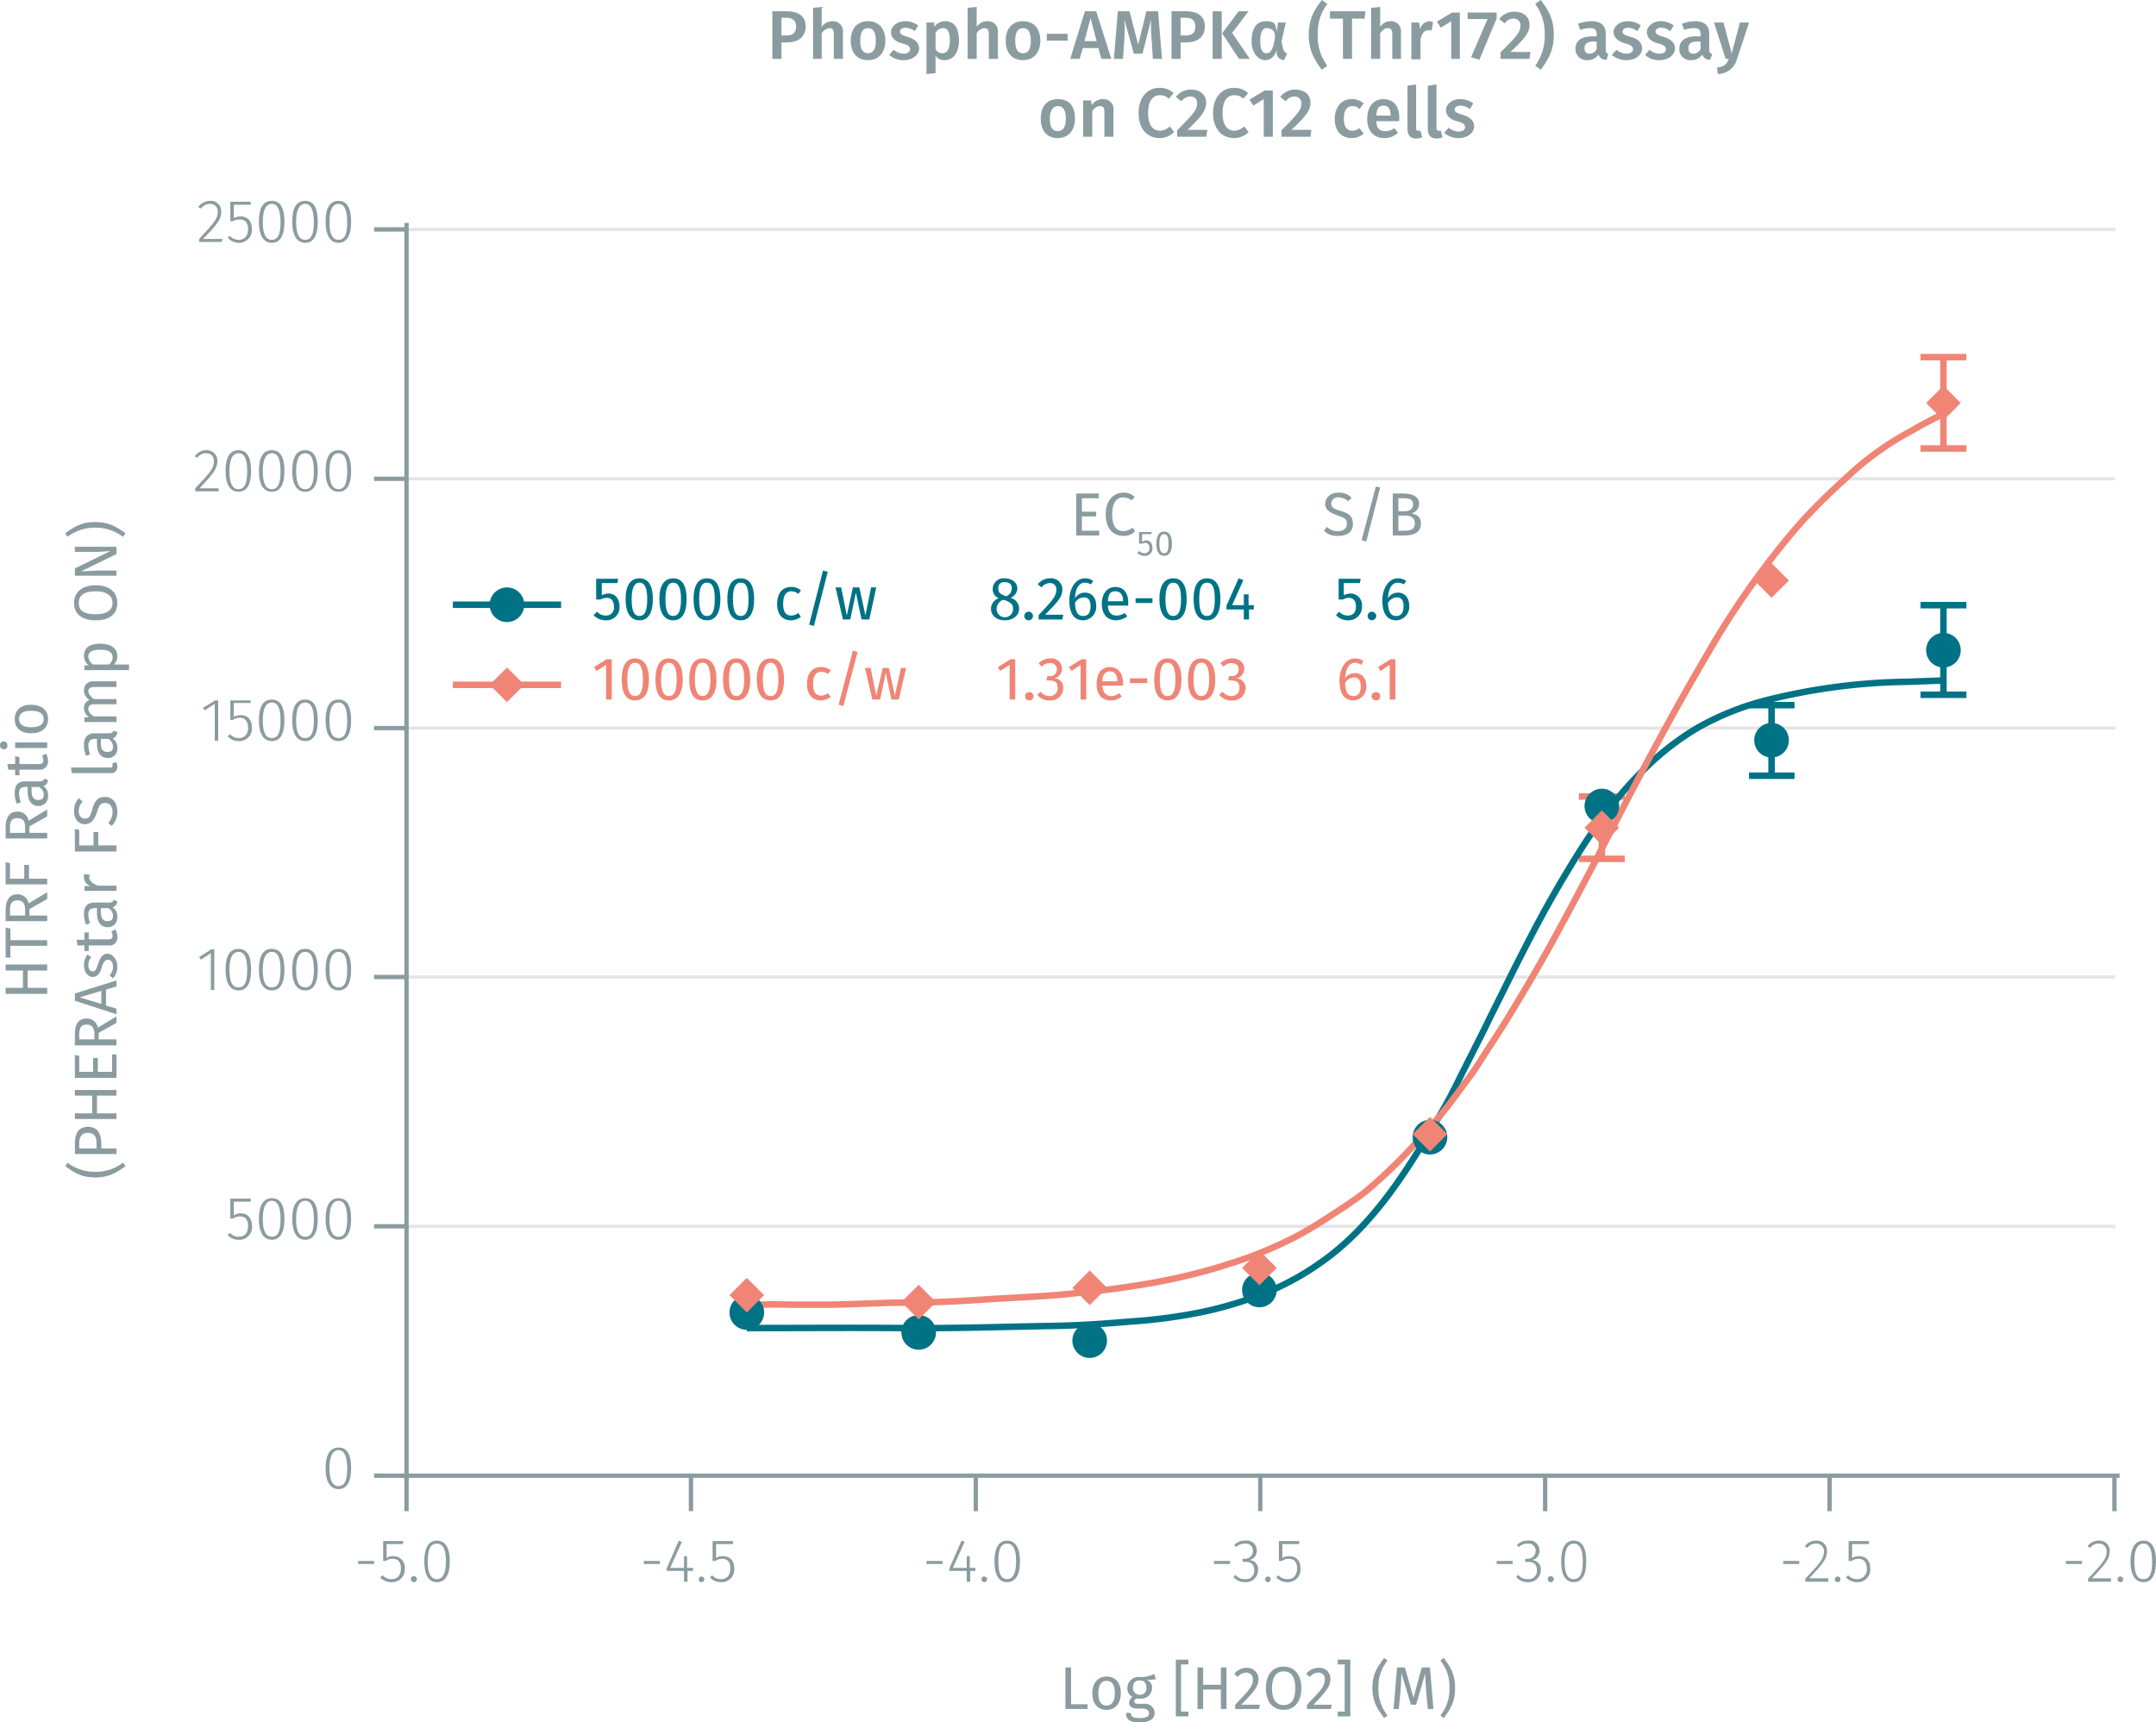 <svg xmlns="http://www.w3.org/2000/svg" xmlns:xlink="http://www.w3.org/1999/xlink" viewBox="0 0 498 397.8"><defs><symbol id="_1-deep-blue-circle" data-name="1-deep-blue-circle" viewBox="0 0 8 8"><path d="M8,4A4,4,0,1,1,4,0,4,4,0,0,1,8,4" fill="#007286"/></symbol><symbol id="_5-red-diamond" data-name="5-red-diamond" viewBox="0 0 8 8"><polyline points="4 0 8 4 4 8 0 4" fill="#f08576"/></symbol></defs><title>assay-validation_ampk-phospho-t172-2</title><line x1="93.9" y1="283.3" x2="488.6" y2="283.3" fill="none" stroke="#e5e5e5" stroke-miterlimit="10" stroke-width="0.75"/><line x1="93.9" y1="225.7" x2="488.6" y2="225.7" fill="none" stroke="#e5e5e5" stroke-miterlimit="10" stroke-width="0.75"/><line x1="93.9" y1="168.2" x2="488.6" y2="168.2" fill="none" stroke="#e5e5e5" stroke-miterlimit="10" stroke-width="0.75"/><line x1="93.9" y1="110.6" x2="488.6" y2="110.6" fill="none" stroke="#e5e5e5" stroke-miterlimit="10" stroke-width="0.75"/><line x1="93.9" y1="53" x2="488.6" y2="53" fill="none" stroke="#e5e5e5" stroke-miterlimit="10" stroke-width="0.75"/><g style="isolation:isolate"><path d="M87.3,360.6v.7H83.6v-.7Z" transform="translate(-0.9 0)" fill="#8b9ca0"/><path d="M90.2,356.7v3.2a2.4,2.4,0,0,1,1.5-.4,2.6,2.6,0,0,1,2.7,2.9,2.9,2.9,0,0,1-3,3.1,3.5,3.5,0,0,1-2.7-1.1l.6-.5a2.6,2.6,0,0,0,2.1.9c1.3,0,2.1-.9,2.1-2.5s-.8-2.2-1.9-2.2a2.8,2.8,0,0,0-1.6.5h-.6V356h4.7l-.2.7Z" transform="translate(-0.9 0)" fill="#8b9ca0"/><path d="M97.2,364.8a.7.7,0,0,1-1.4,0,.7.7,0,0,1,1.4,0Z" transform="translate(-0.9 0)" fill="#8b9ca0"/><path d="M104.8,360.7c0,3.2-1.1,4.8-3,4.8s-2.9-1.7-2.9-4.8,1-4.8,2.9-4.8S104.8,357.5,104.8,360.7Zm-5.1,0c0,2.9.8,4.1,2.1,4.1s2.1-1.2,2.1-4.1-.7-4.1-2.1-4.1S99.7,357.8,99.7,360.7Z" transform="translate(-0.9 0)" fill="#8b9ca0"/></g><g style="isolation:isolate"><path d="M153.3,360.6v.7h-3.7v-.7Z" transform="translate(-0.9 0)" fill="#8b9ca0"/><path d="M159.7,362.9v2.5h-.8v-2.5h-4v-.6l2.8-6.4.7.3-2.7,6h3.2v-2.7h.7v2.7H161v.7Z" transform="translate(-0.9 0)" fill="#8b9ca0"/><path d="M163.6,364.8a.7.7,0,0,1-.7.7c-.4,0-.6-.3-.6-.7a.6.6,0,0,1,.6-.6A.7.7,0,0,1,163.6,364.8Z" transform="translate(-0.9 0)" fill="#8b9ca0"/><path d="M166.3,356.7v3.2a2.5,2.5,0,0,1,1.6-.4c1.6,0,2.6,1,2.6,2.9a2.9,2.9,0,0,1-3,3.1,3.3,3.3,0,0,1-2.6-1.1l.5-.5a2.6,2.6,0,0,0,2.1.9c1.3,0,2.1-.9,2.1-2.5s-.8-2.2-1.9-2.2a3,3,0,0,0-1.6.5h-.6V356h4.7v.7Z" transform="translate(-0.9 0)" fill="#8b9ca0"/></g><g style="isolation:isolate"><path d="M218.6,360.6v.7h-3.7v-.7Z" transform="translate(-0.9 0)" fill="#8b9ca0"/><path d="M225,362.9v2.5h-.8v-2.5h-4v-.6l2.8-6.4.7.3-2.7,6h3.2v-2.7h.7v2.7h1.3v.7Z" transform="translate(-0.9 0)" fill="#8b9ca0"/><path d="M228.9,364.8a.7.7,0,0,1-.7.7.7.7,0,0,1-.6-.7.6.6,0,0,1,.6-.6A.7.7,0,0,1,228.9,364.8Z" transform="translate(-0.9 0)" fill="#8b9ca0"/><path d="M236.5,360.7c0,3.2-1.1,4.8-3,4.8s-2.9-1.7-2.9-4.8,1-4.8,2.9-4.8S236.5,357.5,236.5,360.7Zm-5,0c0,2.9.7,4.1,2,4.1s2.1-1.2,2.1-4.1-.7-4.1-2.1-4.1S231.5,357.8,231.5,360.7Z" transform="translate(-0.9 0)" fill="#8b9ca0"/></g><g style="isolation:isolate"><path d="M285,360.6v.7h-3.7v-.7Z" transform="translate(-0.9 0)" fill="#8b9ca0"/><path d="M291.2,358.2a2.1,2.1,0,0,1-1.9,2.2,2.1,2.1,0,0,1,2.2,2.3,2.8,2.8,0,0,1-3,2.8,3.4,3.4,0,0,1-2.7-1.2l.5-.5a2.5,2.5,0,0,0,2.2,1,1.9,1.9,0,0,0,2.1-2.1c0-1.4-.8-1.9-2.1-1.9h-.6v-.7h.5a1.8,1.8,0,0,0,1.9-1.9,1.6,1.6,0,0,0-1.8-1.6,2.9,2.9,0,0,0-2.1.8l-.4-.5a3.3,3.3,0,0,1,2.5-1A2.3,2.3,0,0,1,291.2,358.2Z" transform="translate(-0.9 0)" fill="#8b9ca0"/><path d="M294.4,364.8c0,.4-.2.7-.6.7a.7.7,0,0,1-.7-.7.7.7,0,0,1,.7-.6A.6.6,0,0,1,294.4,364.8Z" transform="translate(-0.9 0)" fill="#8b9ca0"/><path d="M297.1,356.7v3.2a2.9,2.9,0,0,1,1.6-.4c1.6,0,2.6,1,2.6,2.9a2.9,2.9,0,0,1-3,3.1,3.5,3.5,0,0,1-2.6-1.1l.5-.5a2.7,2.7,0,0,0,2.1.9c1.4,0,2.2-.9,2.2-2.5s-.8-2.2-2-2.2a2.7,2.7,0,0,0-1.5.5h-.7V356H301v.7Z" transform="translate(-0.9 0)" fill="#8b9ca0"/></g><g style="isolation:isolate"><path d="M350.3,360.6v.7h-3.7v-.7Z" transform="translate(-0.9 0)" fill="#8b9ca0"/><path d="M356.5,358.2a2.1,2.1,0,0,1-1.9,2.2,2.1,2.1,0,0,1,2.2,2.3,2.8,2.8,0,0,1-3,2.8,3.4,3.4,0,0,1-2.7-1.2l.5-.5a2.5,2.5,0,0,0,2.2,1,1.9,1.9,0,0,0,2.1-2.1c0-1.4-.8-1.9-2.1-1.9h-.6v-.7h.5a1.8,1.8,0,0,0,1.9-1.9,1.6,1.6,0,0,0-1.8-1.6,2.9,2.9,0,0,0-2.1.8l-.4-.5a3.3,3.3,0,0,1,2.5-1A2.3,2.3,0,0,1,356.5,358.2Z" transform="translate(-0.9 0)" fill="#8b9ca0"/><path d="M359.8,364.8a.7.7,0,0,1-1.4,0,.7.7,0,0,1,1.4,0Z" transform="translate(-0.9 0)" fill="#8b9ca0"/><path d="M367.3,360.7c0,3.2-1,4.8-2.9,4.8s-2.9-1.7-2.9-4.8,1-4.8,2.9-4.8S367.3,357.5,367.3,360.7Zm-5,0c0,2.9.7,4.1,2.1,4.1s2.1-1.2,2.1-4.1-.8-4.1-2.1-4.1S362.3,357.8,362.3,360.7Z" transform="translate(-0.9 0)" fill="#8b9ca0"/></g><g style="isolation:isolate"><path d="M416.5,360.6v.7h-3.7v-.7Z" transform="translate(-0.9 0)" fill="#8b9ca0"/><path d="M422.9,358.3c0,1.9-1,3-4.1,6.3h4.4v.8h-5.3v-.7c3.5-3.7,4.3-4.7,4.3-6.3a1.7,1.7,0,0,0-1.8-1.8,2.5,2.5,0,0,0-2.1,1l-.5-.4a3.1,3.1,0,0,1,2.7-1.3A2.3,2.3,0,0,1,422.9,358.3Z" transform="translate(-0.9 0)" fill="#8b9ca0"/><path d="M426,364.8c0,.4-.2.7-.6.7a.7.7,0,0,1-.7-.7.7.7,0,0,1,.7-.6A.6.6,0,0,1,426,364.8Z" transform="translate(-0.9 0)" fill="#8b9ca0"/><path d="M428.7,356.7v3.2a2.9,2.9,0,0,1,1.6-.4c1.6,0,2.6,1,2.6,2.9a2.9,2.9,0,0,1-3,3.1,3.5,3.5,0,0,1-2.6-1.1l.5-.5a2.7,2.7,0,0,0,2.1.9,2.2,2.2,0,0,0,2.2-2.5c0-1.5-.8-2.2-2-2.2a2.7,2.7,0,0,0-1.5.5h-.7V356h4.7v.7Z" transform="translate(-0.9 0)" fill="#8b9ca0"/></g><g style="isolation:isolate"><path d="M481.8,360.6v.7h-3.7v-.7Z" transform="translate(-0.9 0)" fill="#8b9ca0"/><path d="M488.2,358.3c0,1.9-1,3-4.1,6.3h4.4v.8h-5.3v-.7c3.5-3.7,4.3-4.7,4.3-6.3a1.7,1.7,0,0,0-1.8-1.8,2.2,2.2,0,0,0-2,1l-.6-.4a3.1,3.1,0,0,1,2.7-1.3A2.3,2.3,0,0,1,488.2,358.3Z" transform="translate(-0.9 0)" fill="#8b9ca0"/><path d="M491.3,364.8c0,.4-.2.7-.6.7a.7.7,0,0,1-.7-.7.7.7,0,0,1,.7-.6A.6.6,0,0,1,491.3,364.8Z" transform="translate(-0.9 0)" fill="#8b9ca0"/><path d="M498.9,360.7c0,3.2-1,4.8-2.9,4.8s-3-1.7-3-4.8,1.1-4.8,3-4.8S498.9,357.5,498.9,360.7Zm-5,0c0,2.9.7,4.1,2.1,4.1s2-1.2,2-4.1-.7-4.1-2-4.1S493.9,357.8,493.9,360.7Z" transform="translate(-0.9 0)" fill="#8b9ca0"/></g><path d="M93.4,340.9H490.5m-395.7,0v8.2m65.7-8.2v8.2m65.8-8.2v8.2m65.7-8.2v8.2m65.8-8.2v8.2m65.7-8.2v8.2m65.8-8.2v8.2" transform="translate(-0.9 0)" fill="none" stroke="#8b9ca0" stroke-miterlimit="10"/><g style="isolation:isolate"><path d="M82,339.2c0,3.1-1,4.8-2.9,4.8s-3-1.7-3-4.8,1-4.8,3-4.8S82,336,82,339.2Zm-5,0c0,2.8.7,4.1,2.1,4.1s2-1.3,2-4.1-.7-4.2-2-4.2S77,336.3,77,339.2Z" transform="translate(-0.9 0)" fill="#8b9ca0"/></g><g style="isolation:isolate"><path d="M54.9,277.6v3.2a2.5,2.5,0,0,1,1.6-.5c1.6,0,2.6,1.1,2.6,2.9a2.9,2.9,0,0,1-3,3.2,3.3,3.3,0,0,1-2.6-1.1l.5-.5a2.7,2.7,0,0,0,2.1.9c1.3,0,2.1-.9,2.1-2.5s-.8-2.2-1.9-2.2a3.3,3.3,0,0,0-1.6.5h-.6v-4.6h4.7v.7Z" transform="translate(-0.9 0)" fill="#8b9ca0"/><path d="M66.6,281.6c0,3.1-1,4.8-2.9,4.8s-3-1.7-3-4.8,1-4.8,3-4.8S66.6,278.4,66.6,281.6Zm-5,0c0,2.8.7,4.1,2.1,4.1s2-1.2,2-4.1-.7-4.2-2-4.2S61.6,278.7,61.6,281.6Z" transform="translate(-0.9 0)" fill="#8b9ca0"/><path d="M74.3,281.6c0,3.1-1,4.8-2.9,4.8s-3-1.7-3-4.8,1-4.8,3-4.8S74.3,278.4,74.3,281.6Zm-5,0c0,2.8.7,4.1,2.1,4.1s2-1.2,2-4.1-.7-4.2-2-4.2S69.3,278.7,69.3,281.6Z" transform="translate(-0.9 0)" fill="#8b9ca0"/><path d="M82,281.6c0,3.1-1,4.8-2.9,4.8s-3-1.7-3-4.8,1-4.8,3-4.8S82,278.4,82,281.6Zm-5,0c0,2.8.7,4.1,2.1,4.1s2-1.2,2-4.1-.7-4.2-2-4.2S77,278.7,77,281.6Z" transform="translate(-0.9 0)" fill="#8b9ca0"/></g><g style="isolation:isolate"><path d="M49.6,228.7v-8.5l-2.3,1.5-.4-.6,2.8-1.8h.7v9.4Z" transform="translate(-0.9 0)" fill="#8b9ca0"/><path d="M58.9,224c0,3.2-1,4.8-2.9,4.8s-3-1.6-3-4.8,1-4.8,3-4.8S58.9,220.8,58.9,224Zm-5,0c0,2.9.7,4.1,2.1,4.1s2-1.2,2-4.1-.7-4.1-2-4.1S53.9,221.1,53.9,224Z" transform="translate(-0.9 0)" fill="#8b9ca0"/><path d="M66.6,224c0,3.2-1,4.8-2.9,4.8s-3-1.6-3-4.8,1-4.8,3-4.8S66.6,220.8,66.6,224Zm-5,0c0,2.9.7,4.1,2.1,4.1s2-1.2,2-4.1-.7-4.1-2-4.1S61.6,221.1,61.6,224Z" transform="translate(-0.9 0)" fill="#8b9ca0"/><path d="M74.3,224c0,3.2-1,4.8-2.9,4.8s-3-1.6-3-4.8,1-4.8,3-4.8S74.3,220.8,74.3,224Zm-5,0c0,2.9.7,4.1,2.1,4.1s2-1.2,2-4.1-.7-4.1-2-4.1S69.3,221.1,69.3,224Z" transform="translate(-0.9 0)" fill="#8b9ca0"/><path d="M82,224c0,3.2-1,4.8-2.9,4.8s-3-1.6-3-4.8,1-4.8,3-4.8S82,220.8,82,224Zm-5,0c0,2.9.7,4.1,2.1,4.1s2-1.2,2-4.1-.7-4.1-2-4.1S77,221.1,77,224Z" transform="translate(-0.9 0)" fill="#8b9ca0"/></g><g style="isolation:isolate"><path d="M50.5,171.1v-8.5l-2.3,1.5-.4-.6,2.8-1.7h.7v9.3Z" transform="translate(-0.9 0)" fill="#8b9ca0"/><path d="M54.9,162.4v3.2a3.4,3.4,0,0,1,1.6-.4c1.6,0,2.6,1.1,2.6,2.9a2.9,2.9,0,0,1-3,3.1,3.3,3.3,0,0,1-2.6-1.1l.5-.5a2.7,2.7,0,0,0,2.1.9c1.3,0,2.1-.9,2.1-2.4s-.8-2.3-1.9-2.3a3.3,3.3,0,0,0-1.6.5h-.6v-4.5h4.7v.6Z" transform="translate(-0.9 0)" fill="#8b9ca0"/><path d="M66.6,166.4c0,3.2-1,4.8-2.9,4.8s-3-1.6-3-4.8,1-4.8,3-4.8S66.6,163.3,66.6,166.4Zm-5,0c0,2.9.7,4.1,2.1,4.1s2-1.2,2-4.1-.7-4.1-2-4.1S61.6,163.5,61.6,166.4Z" transform="translate(-0.9 0)" fill="#8b9ca0"/><path d="M74.3,166.4c0,3.2-1,4.8-2.9,4.8s-3-1.6-3-4.8,1-4.8,3-4.8S74.3,163.3,74.3,166.4Zm-5,0c0,2.9.7,4.1,2.1,4.1s2-1.2,2-4.1-.7-4.1-2-4.1S69.3,163.5,69.3,166.4Z" transform="translate(-0.9 0)" fill="#8b9ca0"/><path d="M82,166.4c0,3.2-1,4.8-2.9,4.8s-3-1.6-3-4.8,1-4.8,3-4.8S82,163.3,82,166.4Zm-5,0c0,2.9.7,4.1,2.1,4.1s2-1.2,2-4.1-.7-4.1-2-4.1S77,163.5,77,166.4Z" transform="translate(-0.9 0)" fill="#8b9ca0"/></g><g style="isolation:isolate"><path d="M51.1,106.5c0,1.8-1,3-4.1,6.3h4.4v.7H46v-.7c3.5-3.7,4.3-4.6,4.3-6.3a1.7,1.7,0,0,0-1.8-1.8,2.6,2.6,0,0,0-2.1,1.1l-.5-.4a3.2,3.2,0,0,1,2.7-1.4A2.4,2.4,0,0,1,51.1,106.5Z" transform="translate(-0.9 0)" fill="#8b9ca0"/><path d="M58.9,108.8c0,3.2-1,4.8-2.9,4.8s-3-1.6-3-4.8,1-4.8,3-4.8S58.9,105.7,58.9,108.8Zm-5,0c0,2.9.7,4.2,2.1,4.2s2-1.3,2-4.2-.7-4.1-2-4.1S53.9,106,53.9,108.8Z" transform="translate(-0.9 0)" fill="#8b9ca0"/><path d="M66.6,108.8c0,3.2-1,4.8-2.9,4.8s-3-1.6-3-4.8,1-4.8,3-4.8S66.6,105.7,66.6,108.8Zm-5,0c0,2.9.7,4.2,2.1,4.2s2-1.3,2-4.2-.7-4.1-2-4.1S61.6,106,61.6,108.8Z" transform="translate(-0.9 0)" fill="#8b9ca0"/><path d="M74.3,108.8c0,3.2-1,4.8-2.9,4.8s-3-1.6-3-4.8,1-4.8,3-4.8S74.3,105.7,74.3,108.8Zm-5,0c0,2.9.7,4.2,2.1,4.2s2-1.3,2-4.2-.7-4.1-2-4.1S69.3,106,69.3,108.8Z" transform="translate(-0.9 0)" fill="#8b9ca0"/><path d="M82,108.8c0,3.2-1,4.8-2.9,4.8s-3-1.6-3-4.8,1-4.8,3-4.8S82,105.7,82,108.8Zm-5,0c0,2.9.7,4.2,2.1,4.2s2-1.3,2-4.2-.7-4.1-2-4.1S77,106,77,108.8Z" transform="translate(-0.9 0)" fill="#8b9ca0"/></g><g style="isolation:isolate"><path d="M52,48.9c0,1.8-1,3-4.2,6.3h4.5l-.2.7H46.9v-.7c3.4-3.7,4.3-4.6,4.3-6.3a1.7,1.7,0,0,0-1.8-1.8,2.6,2.6,0,0,0-2.1,1.1l-.6-.4a3.5,3.5,0,0,1,2.7-1.4A2.4,2.4,0,0,1,52,48.9Z" transform="translate(-0.9 0)" fill="#8b9ca0"/><path d="M54.9,47.3v3.1a3.4,3.4,0,0,1,1.6-.4c1.6,0,2.6,1.1,2.6,2.9a3,3,0,0,1-3,3.2,3.4,3.4,0,0,1-2.6-1.2l.5-.4a2.7,2.7,0,0,0,2.1.9c1.3,0,2.1-1,2.1-2.5s-.8-2.2-1.9-2.2a3.2,3.2,0,0,0-1.6.4h-.6V46.6h4.7v.7Z" transform="translate(-0.9 0)" fill="#8b9ca0"/><path d="M66.6,51.3c0,3.1-1,4.8-2.9,4.8s-3-1.7-3-4.9,1-4.8,3-4.8S66.6,48.1,66.6,51.3Zm-5-.1c0,2.9.7,4.2,2.1,4.2s2-1.3,2-4.1-.7-4.2-2-4.2S61.6,48.4,61.6,51.2Z" transform="translate(-0.9 0)" fill="#8b9ca0"/><path d="M74.3,51.3c0,3.1-1,4.8-2.9,4.8s-3-1.7-3-4.9,1-4.8,3-4.8S74.3,48.1,74.3,51.3Zm-5-.1c0,2.9.7,4.2,2.1,4.2s2-1.3,2-4.1-.7-4.2-2-4.2S69.3,48.4,69.3,51.2Z" transform="translate(-0.9 0)" fill="#8b9ca0"/><path d="M82,51.3c0,3.1-1,4.8-2.9,4.8s-3-1.7-3-4.9,1-4.8,3-4.8S82,48.1,82,51.3Zm-5-.1c0,2.9.7,4.2,2.1,4.2s2-1.3,2-4.1-.7-4.2-2-4.2S77,48.4,77,51.2Z" transform="translate(-0.9 0)" fill="#8b9ca0"/></g><path d="M94.8,342.3V51.5m0,289.4H87.3m7.5-57.6H87.3m7.5-57.6H87.3m7.5-57.5H87.3m7.5-57.6H87.3M94.8,53H87.3" transform="translate(-0.9 0)" fill="none" stroke="#8b9ca0" stroke-miterlimit="10"/><line x1="409.2" y1="162.9" x2="409.2" y2="171" fill="none" stroke="#007286" stroke-miterlimit="10" stroke-width="1.5"/><line x1="404" y1="162.9" x2="414.5" y2="162.9" fill="none" stroke="#007286" stroke-miterlimit="10" stroke-width="1.5"/><line x1="409.2" y1="171" x2="409.2" y2="179.2" fill="none" stroke="#007286" stroke-miterlimit="10" stroke-width="1.5"/><line x1="404" y1="179.2" x2="414.5" y2="179.2" fill="none" stroke="#007286" stroke-miterlimit="10" stroke-width="1.5"/><line x1="448.9" y1="139.8" x2="448.9" y2="150.2" fill="none" stroke="#007286" stroke-miterlimit="10" stroke-width="1.5"/><line x1="443.6" y1="139.8" x2="454.2" y2="139.8" fill="none" stroke="#007286" stroke-miterlimit="10" stroke-width="1.5"/><line x1="448.9" y1="150.2" x2="448.9" y2="160.5" fill="none" stroke="#007286" stroke-miterlimit="10" stroke-width="1.5"/><line x1="443.6" y1="160.5" x2="454.2" y2="160.5" fill="none" stroke="#007286" stroke-miterlimit="10" stroke-width="1.5"/><line x1="370" y1="184" x2="370" y2="191.2" fill="none" stroke="#f08576" stroke-miterlimit="10" stroke-width="1.5"/><line x1="364.7" y1="184" x2="375.3" y2="184" fill="none" stroke="#f08576" stroke-miterlimit="10" stroke-width="1.5"/><line x1="370" y1="191.2" x2="370" y2="198.4" fill="none" stroke="#f08576" stroke-miterlimit="10" stroke-width="1.5"/><line x1="364.7" y1="198.4" x2="375.3" y2="198.4" fill="none" stroke="#f08576" stroke-miterlimit="10" stroke-width="1.5"/><line x1="448.9" y1="82.5" x2="448.9" y2="93.1" fill="none" stroke="#f08576" stroke-miterlimit="10" stroke-width="1.5"/><line x1="443.6" y1="82.5" x2="454.2" y2="82.5" fill="none" stroke="#f08576" stroke-miterlimit="10" stroke-width="1.5"/><line x1="448.9" y1="93.1" x2="448.9" y2="103.6" fill="none" stroke="#f08576" stroke-miterlimit="10" stroke-width="1.5"/><line x1="443.6" y1="103.6" x2="454.2" y2="103.6" fill="none" stroke="#f08576" stroke-miterlimit="10" stroke-width="1.5"/><path d="M173.4,306.8h0c12,0,24-.1,36,0s23.3-.3,35-.5c5.8-.1,11.7-.5,17.5-1A123.2,123.2,0,0,0,279,303a87.9,87.9,0,0,0,15.8-5,63.9,63.9,0,0,0,13.3-7.9c8.7-6.7,15.3-15.9,21-25.2,2.9-4.7,5.8-9.4,8.2-14.3s5.2-10.2,7.7-15.4c5.1-10.2,10.1-20.6,15.9-30.5s11.5-18.8,19.4-26.6a63.2,63.2,0,0,1,12.6-9.9A64,64,0,0,1,408,162a140.1,140.1,0,0,1,33.5-4.5l8.4-.3" transform="translate(-0.9 0)" fill="none" stroke="#007286" stroke-miterlimit="10" stroke-width="1.5"/><path d="M173.4,301.6a80.2,80.2,0,0,1,9.8-.2h9.4c6.3-.1,12.5-.5,18.8-.5s12.3-.4,18.5-.8,12.6-.6,19-1.3c12.1-1.2,24.2-3,35.8-6.8a92.3,92.3,0,0,0,16.6-6.9c2.7-1.5,5.2-3.1,7.8-4.8s4.9-3.2,7.2-5a120,120,0,0,0,12.5-12.2c2-2.2,4-4.4,5.9-6.8s3.6-4.8,5.4-7.2,3.4-5.1,5.1-7.7,3.4-5.2,5-7.9c3.2-5.3,6.4-10.7,9.4-16.2,6-10.9,11.7-22.1,17.5-33.2s11.7-22,18-32.7a191.5,191.5,0,0,1,20.5-29.2c1.8-2.1,3.8-4.2,5.8-6.2s4.5-4.3,6.8-6.4a67.6,67.6,0,0,1,13.9-9.9c2.6-1.5,5.2-2.9,7.9-4.2" transform="translate(-0.9 0)" fill="none" stroke="#f08576" stroke-miterlimit="10" stroke-width="1.5"/><g style="isolation:isolate"><path d="M252.1,393.7v1.1h-5.1v-9.6h1.3v8.5Z" transform="translate(-0.9 0)" fill="#8b9ca0"/><path d="M259.8,391.1c0,2.3-1.2,3.9-3.3,3.9s-3.3-1.5-3.3-3.8,1.2-3.9,3.3-3.9S259.8,388.8,259.8,391.1Zm-5.2.1c0,1.9.7,2.8,1.9,2.8s1.9-.9,1.9-2.9-.7-2.8-1.9-2.8S254.6,389.2,254.6,391.2Z" transform="translate(-0.9 0)" fill="#8b9ca0"/><path d="M265.7,388a1.9,1.9,0,0,1,1.3,1.9,2.5,2.5,0,0,1-2.8,2.5h-.9a.8.8,0,0,0-.4.6c0,.4.2.6,1,.6h1.2a2.2,2.2,0,0,1,2.5,2.1c0,1.4-1.2,2.2-3.5,2.2s-3.1-.7-3.1-2.2h1.1c0,.8.4,1.2,2,1.2s2.2-.4,2.2-1.1-.6-1.1-1.5-1.1h-1.2c-1.3,0-1.9-.6-1.9-1.4a1.7,1.7,0,0,1,.8-1.3,2.1,2.1,0,0,1-1.2-2,2.6,2.6,0,0,1,2.8-2.6,6.6,6.6,0,0,0,3.4-.7l.4,1.2A7.2,7.2,0,0,1,265.7,388Zm-3.1,1.9a1.5,1.5,0,0,0,1.6,1.6,1.4,1.4,0,0,0,1.5-1.6c0-1.1-.5-1.7-1.6-1.7S262.6,388.9,262.6,389.9Z" transform="translate(-0.9 0)" fill="#8b9ca0"/><path d="M273.7,384.5v10.9h1.7v1.1h-2.9V383.4h2.9v1.1Z" transform="translate(-0.9 0)" fill="#8b9ca0"/><path d="M278.8,390.3v4.5h-1.3v-9.6h1.3v4h4.1v-4h1.3v9.6h-1.3v-4.5Z" transform="translate(-0.9 0)" fill="#8b9ca0"/><path d="M291.6,387.9c0,1.7-1.1,3-4,5.9h4.3l-.2,1h-5.5v-1c3.3-3.4,4.1-4.3,4.1-5.8a1.5,1.5,0,0,0-1.6-1.6,2.4,2.4,0,0,0-1.9,1l-.8-.7a3.4,3.4,0,0,1,2.8-1.4A2.6,2.6,0,0,1,291.6,387.9Z" transform="translate(-0.9 0)" fill="#8b9ca0"/><path d="M301.5,390c0,3.2-1.7,5-4.1,5s-4.1-1.7-4.1-5,1.7-5,4.1-5S301.5,386.8,301.5,390Zm-6.8,0c0,2.8,1.1,3.9,2.7,3.9s2.7-1.1,2.7-3.9-1.1-3.9-2.7-3.9S294.7,387.3,294.7,390Z" transform="translate(-0.9 0)" fill="#8b9ca0"/><path d="M308.2,387.9c0,1.7-1.1,3-3.9,5.9h4.2l-.2,1h-5.5v-1c3.3-3.4,4.1-4.3,4.1-5.8a1.4,1.4,0,0,0-1.5-1.6,2.3,2.3,0,0,0-1.9,1l-.9-.7a3.5,3.5,0,0,1,2.8-1.4A2.5,2.5,0,0,1,308.2,387.9Z" transform="translate(-0.9 0)" fill="#8b9ca0"/><path d="M309.9,396.5v-1.1h1.6V384.5h-1.6v-1.1h2.9v13.1Z" transform="translate(-0.9 0)" fill="#8b9ca0"/><path d="M319.3,389.9a9.6,9.6,0,0,0,2.1,6.4l-.8.6c-1.4-2-2.7-3.6-2.7-7s1.3-4.9,2.7-6.9l.8.6A9.4,9.4,0,0,0,319.3,389.9Z" transform="translate(-0.9 0)" fill="#8b9ca0"/><path d="M330.7,394.8l-.4-4.3c-.1-1.5-.2-3.1-.2-3.9l-2.1,7.2h-1.2l-2.2-7.3c0,1.2-.1,2.7-.2,4.1l-.4,4.2h-1.2l.8-9.6h1.8l2,7,1.9-7h1.9l.8,9.6Z" transform="translate(-0.9 0)" fill="#8b9ca0"/><path d="M337,389.9c0,3.4-1.2,5-2.6,7l-.8-.6a9.6,9.6,0,0,0,2.1-6.4,9.4,9.4,0,0,0-2.1-6.3l.8-.6C335.8,385,337,386.6,337,389.9Z" transform="translate(-0.9 0)" fill="#8b9ca0"/></g><g style="isolation:isolate"><g style="isolation:isolate"><path d="M187,6.1c0,2.5-1.8,3.7-4.3,3.7h-1.3v3.8h-2.1V2.6h3.2C185.3,2.6,187,3.7,187,6.1Zm-2.2,0c0-1.4-.9-2-2.3-2h-1.1V8.2h1.1C183.9,8.2,184.8,7.7,184.8,6.1Z" transform="translate(-0.9 0)" fill="#8b9ca0"/><path d="M195.6,7.5v6.1h-2.1V7.8c0-1-.4-1.3-1-1.3a2.4,2.4,0,0,0-1.8,1.2v5.9h-2V1.8l2-.2V6.2a3.1,3.1,0,0,1,2.5-1.3A2.3,2.3,0,0,1,195.6,7.5Z" transform="translate(-0.9 0)" fill="#8b9ca0"/><path d="M205.4,9.4c0,2.7-1.5,4.5-4,4.5s-4-1.7-4-4.5,1.5-4.5,4-4.5S205.4,6.6,205.4,9.4Zm-5.8,0c0,2,.6,2.9,1.8,2.9s1.8-.9,1.8-2.9-.6-2.9-1.8-2.9S199.6,7.4,199.6,9.4Z" transform="translate(-0.9 0)" fill="#8b9ca0"/><path d="M213,5.9l-.8,1.3a3.7,3.7,0,0,0-2.1-.8c-.9,0-1.3.4-1.3.9s.3.8,1.7,1.2,2.7,1.2,2.7,2.7-1.6,2.7-3.5,2.7a5,5,0,0,1-3.4-1.2l1-1.2a4.1,4.1,0,0,0,2.3.9c.9,0,1.5-.4,1.5-1s-.3-1-1.9-1.4-2.5-1.4-2.5-2.6S208,4.9,210,4.9A4.9,4.9,0,0,1,213,5.9Z" transform="translate(-0.9 0)" fill="#8b9ca0"/><path d="M222.4,9.4c0,2.6-1.2,4.5-3.3,4.5a2.4,2.4,0,0,1-2.1-1v4l-2.1.2V5.2h1.8v1a3.1,3.1,0,0,1,2.5-1.3C221.5,4.9,222.4,6.7,222.4,9.4Zm-2.1,0c0-2.2-.6-2.9-1.6-2.9A2,2,0,0,0,217,7.6v3.8a1.8,1.8,0,0,0,1.5.9C219.6,12.3,220.3,11.4,220.3,9.4Z" transform="translate(-0.9 0)" fill="#8b9ca0"/><path d="M231.4,7.5v6.1h-2.1V7.8c0-1-.4-1.3-1-1.3a2.2,2.2,0,0,0-1.8,1.2v5.9h-2.1V1.8l2.1-.2V6.2A3,3,0,0,1,229,4.9,2.3,2.3,0,0,1,231.4,7.5Z" transform="translate(-0.9 0)" fill="#8b9ca0"/><path d="M241.2,9.4c0,2.7-1.5,4.5-4,4.5s-4-1.7-4-4.5,1.5-4.5,4-4.5S241.2,6.6,241.2,9.4Zm-5.8,0c0,2,.6,2.9,1.8,2.9s1.8-.9,1.8-2.9-.6-2.9-1.8-2.9S235.4,7.4,235.4,9.4Z" transform="translate(-0.9 0)" fill="#8b9ca0"/><path d="M247.5,7.8V9.4h-4.8V7.8Z" transform="translate(-0.9 0)" fill="#8b9ca0"/><path d="M251,11.1l-.7,2.5h-2.2l3.4-11h2.6l3.5,11h-2.3l-.7-2.5Zm1.8-6.9-1.4,5.3h2.8Z" transform="translate(-0.9 0)" fill="#8b9ca0"/><path d="M267.2,13.6,266.9,9a35.2,35.2,0,0,1-.1-4.5l-2,7.9h-2l-2.2-7.9a35.3,35.3,0,0,1,0,4.6l-.3,4.5h-2.1l.9-11h2.7l2,7.7,1.9-7.7h2.7l.9,11Z" transform="translate(-0.9 0)" fill="#8b9ca0"/><path d="M279.2,6.1c0,2.5-1.8,3.7-4.3,3.7h-1.3v3.8h-2.1V2.6h3.3C277.5,2.6,279.2,3.7,279.2,6.1Zm-2.2,0c0-1.4-.8-2-2.3-2h-1.1V8.2h1.1C276.2,8.2,277,7.7,277,6.1Z" transform="translate(-0.9 0)" fill="#8b9ca0"/><path d="M281,13.6V2.6h2.1v11Zm8.6,0h-2.5l-3.9-5.9L287,2.6h2.3l-3.8,5Z" transform="translate(-0.9 0)" fill="#8b9ca0"/><path d="M295.8,7.3l.3-2.1h1.8l-1,4.4.4,1.8c.2.5.4.8.9.9l-.7,1.6a1.8,1.8,0,0,1-1.7-1.5v-.8c-.5,1.4-1.3,2.3-2.7,2.3s-3.1-1.5-3.1-4.4,1.1-4.6,3.3-4.6S295.5,5.6,295.8,7.3ZM292,9.5c0,2,.5,2.8,1.4,2.8s1.4-.5,1.9-3-1-2.8-1.9-2.8S292,7.5,292,9.5Z" transform="translate(-0.9 0)" fill="#8b9ca0"/><path d="M305.3,8a11.1,11.1,0,0,0,2.2,7.2l-1.3.9c-1.6-2.2-3-4.3-3-8.1s1.4-5.8,3-8l1.3.9A10.8,10.8,0,0,0,305.3,8Z" transform="translate(-0.9 0)" fill="#8b9ca0"/><path d="M313.2,4.3v9.3h-2.1V4.3h-3V2.6h8.2l-.2,1.7Z" transform="translate(-0.9 0)" fill="#8b9ca0"/><path d="M324.5,7.5v6.1h-2V7.8c0-1-.4-1.3-1.1-1.3s-1.2.5-1.7,1.2v5.9h-2.1V1.8l2.1-.2V6.2a2.9,2.9,0,0,1,2.4-1.3A2.3,2.3,0,0,1,324.5,7.5Z" transform="translate(-0.9 0)" fill="#8b9ca0"/><path d="M331.9,5.1,331.6,7h-.8c-1,0-1.5.8-1.8,2.2v4.5h-2.1V5.2h1.8l.2,1.6a2.4,2.4,0,0,1,2.2-1.9Z" transform="translate(-0.9 0)" fill="#8b9ca0"/><path d="M336.1,13.6V4.9l-2.4,1.5L332.8,5l3.5-2.1h1.8V13.6Z" transform="translate(-0.9 0)" fill="#8b9ca0"/><path d="M342.6,13.8l-1.9-.6,3.8-8.8h-4.6V2.9h6.7V4.3Z" transform="translate(-0.9 0)" fill="#8b9ca0"/><path d="M354.2,5.7c0,1.8-1,3.1-4.4,6.3h4.6l-.2,1.6h-6.7V12.1c3.7-3.7,4.6-4.7,4.6-6.2a1.5,1.5,0,0,0-1.6-1.6,2.3,2.3,0,0,0-2,1.1l-1.3-1a4.3,4.3,0,0,1,3.5-1.7C352.9,2.7,354.2,4,354.2,5.7Z" transform="translate(-0.9 0)" fill="#8b9ca0"/><path d="M359.8,8c0,3.8-1.4,5.9-3,8.1l-1.3-.9A11.6,11.6,0,0,0,357.7,8,11.3,11.3,0,0,0,355.5.9l1.3-.9C358.4,2.2,359.8,4.2,359.8,8Z" transform="translate(-0.9 0)" fill="#8b9ca0"/><path d="M372.4,12.5l-.4,1.3a1.8,1.8,0,0,1-1.9-1.2,2.9,2.9,0,0,1-2.5,1.3,2.6,2.6,0,0,1-2.8-2.6c0-1.9,1.4-2.9,3.9-2.9h1V7.9c0-1.1-.5-1.4-1.5-1.4a7.4,7.4,0,0,0-2.3.4l-.5-1.4a8.9,8.9,0,0,1,3.1-.6c2.3,0,3.3,1.1,3.3,2.9v3.6C371.8,12.1,372,12.3,372.4,12.5Zm-2.7-1.2V9.6h-.8c-1.3,0-2,.5-2,1.5s.4,1.3,1.2,1.3A1.7,1.7,0,0,0,369.7,11.3Z" transform="translate(-0.9 0)" fill="#8b9ca0"/><path d="M379.9,5.9l-.8,1.3a3.7,3.7,0,0,0-2.1-.8c-.8,0-1.3.4-1.3.9s.3.8,1.8,1.2,2.7,1.2,2.7,2.7-1.6,2.7-3.6,2.7a5.2,5.2,0,0,1-3.4-1.2l1.1-1.2a3.6,3.6,0,0,0,2.3.9c.9,0,1.5-.4,1.5-1s-.4-1-1.9-1.4-2.6-1.4-2.6-2.6,1.3-2.5,3.3-2.5A4.9,4.9,0,0,1,379.9,5.9Z" transform="translate(-0.9 0)" fill="#8b9ca0"/><path d="M387.5,5.9l-.8,1.3a3.4,3.4,0,0,0-2.1-.8c-.8,0-1.3.4-1.3.9s.4.8,1.8,1.2,2.7,1.2,2.7,2.7-1.6,2.7-3.6,2.7a4.7,4.7,0,0,1-3.3-1.2l1-1.2a3.6,3.6,0,0,0,2.3.9c.9,0,1.5-.4,1.5-1s-.3-1-1.9-1.4-2.5-1.4-2.5-2.6,1.3-2.5,3.2-2.5A4.9,4.9,0,0,1,387.5,5.9Z" transform="translate(-0.9 0)" fill="#8b9ca0"/><path d="M396.4,12.5l-.5,1.3a1.7,1.7,0,0,1-1.8-1.2,3,3,0,0,1-2.6,1.3,2.5,2.5,0,0,1-2.7-2.6c0-1.9,1.4-2.9,3.8-2.9h1.1V7.9c0-1.1-.5-1.4-1.6-1.4a6.4,6.4,0,0,0-2.2.4l-.5-1.4a8.5,8.5,0,0,1,3.1-.6c2.2,0,3.2,1.1,3.2,2.9v3.6C395.7,12.1,395.9,12.3,396.4,12.5Zm-2.7-1.2V9.6h-.8c-1.4,0-2,.5-2,1.5s.4,1.3,1.2,1.3A1.8,1.8,0,0,0,393.7,11.3Z" transform="translate(-0.9 0)" fill="#8b9ca0"/><path d="M397.7,17.1l-.2-1.5c1.7-.2,2.3-.8,2.7-2h-.7l-2.7-8.4H399l1.9,7.1,1.9-7.1h2.1l-2.8,8.5A4.6,4.6,0,0,1,397.7,17.1Z" transform="translate(-0.9 0)" fill="#8b9ca0"/></g><g style="isolation:isolate"><path d="M249.2,27.4c0,2.7-1.5,4.5-4,4.5s-3.9-1.7-3.9-4.5,1.4-4.5,4-4.5S249.2,24.6,249.2,27.4Zm-5.8,0c0,2,.6,2.9,1.8,2.9s1.9-.9,1.9-2.9-.7-2.9-1.8-2.9S243.4,25.4,243.4,27.4Z" transform="translate(-0.9 0)" fill="#8b9ca0"/><path d="M258.1,25.5v6.1H256V25.8c0-1-.4-1.3-1-1.3a2.2,2.2,0,0,0-1.8,1.2v5.9h-2.1V23.2h1.8l.2,1.1a3,3,0,0,1,2.6-1.4A2.3,2.3,0,0,1,258.1,25.5Z" transform="translate(-0.9 0)" fill="#8b9ca0"/><path d="M272,21.5l-1.1,1.3a2.9,2.9,0,0,0-2.1-.8c-1.5,0-2.7,1.1-2.7,4.1s1.2,4.1,2.8,4.1a3.5,3.5,0,0,0,2.2-1l1,1.3a4.6,4.6,0,0,1-3.3,1.4c-2.9,0-4.9-2.1-4.9-5.8s2.1-5.8,4.8-5.8A4.6,4.6,0,0,1,272,21.5Z" transform="translate(-0.9 0)" fill="#8b9ca0"/><path d="M279.5,23.7c0,1.8-1,3.1-4.3,6.3h4.6l-.3,1.6h-6.7V30.1c3.7-3.7,4.6-4.7,4.6-6.2a1.4,1.4,0,0,0-1.5-1.6,2.5,2.5,0,0,0-2.1,1.1l-1.3-1a4.3,4.3,0,0,1,3.5-1.7C278.2,20.7,279.5,22,279.5,23.7Z" transform="translate(-0.9 0)" fill="#8b9ca0"/><path d="M289.2,21.5l-1.1,1.3A2.9,2.9,0,0,0,286,22c-1.5,0-2.7,1.1-2.7,4.1s1.2,4.1,2.8,4.1a3.5,3.5,0,0,0,2.2-1l1,1.3a4.6,4.6,0,0,1-3.3,1.4c-2.9,0-4.9-2.1-4.9-5.8s2.1-5.8,4.8-5.8A4.6,4.6,0,0,1,289.2,21.5Z" transform="translate(-0.9 0)" fill="#8b9ca0"/><path d="M292.8,31.6V22.9l-2.4,1.5-.9-1.4,3.5-2.1h1.9V31.6Z" transform="translate(-0.9 0)" fill="#8b9ca0"/><path d="M303.6,23.7c0,1.8-1,3.1-4.4,6.3h4.6l-.2,1.6h-6.7V30.1c3.7-3.7,4.6-4.7,4.6-6.2a1.5,1.5,0,0,0-1.6-1.6,2.3,2.3,0,0,0-2,1.1l-1.3-1a4.3,4.3,0,0,1,3.5-1.7C302.3,20.7,303.6,22,303.6,23.7Z" transform="translate(-0.9 0)" fill="#8b9ca0"/><path d="M315.9,23.9l-1,1.3a2.1,2.1,0,0,0-1.6-.7c-1.2,0-2,.9-2,2.9s.8,2.8,2,2.8a2.7,2.7,0,0,0,1.6-.6l1,1.3a4.5,4.5,0,0,1-2.8,1c-2.4,0-3.9-1.7-3.9-4.4s1.5-4.6,3.9-4.6A4,4,0,0,1,315.9,23.9Z" transform="translate(-0.9 0)" fill="#8b9ca0"/><path d="M324.1,28h-5.3c.1,1.8.9,2.3,2.1,2.3a3.7,3.7,0,0,0,2.1-.7l.8,1.1a4.6,4.6,0,0,1-3.1,1.2c-2.6,0-4-1.8-4-4.4s1.3-4.6,3.7-4.6,3.7,1.6,3.7,4.3Zm-2-1.4c0-1.4-.5-2.2-1.6-2.2s-1.6.6-1.7,2.3h3.3Z" transform="translate(-0.9 0)" fill="#8b9ca0"/><path d="M328.5,30.2h.5l.4,1.5a3.3,3.3,0,0,1-1.5.3c-1.2,0-1.9-.8-1.9-2.2V19.8l2-.3V29.6C328,30,328.1,30.2,328.5,30.2Z" transform="translate(-0.9 0)" fill="#8b9ca0"/><path d="M333.2,30.2h.5l.4,1.5a3.2,3.2,0,0,1-1.4.3c-1.3,0-2-.8-2-2.2V19.8l2-.3V29.6C332.7,30,332.9,30.2,333.2,30.2Z" transform="translate(-0.9 0)" fill="#8b9ca0"/><path d="M341.2,23.9l-.8,1.3a3.7,3.7,0,0,0-2.1-.8c-.9,0-1.4.4-1.4.9s.4.8,1.8,1.2,2.7,1.2,2.7,2.7-1.6,2.7-3.5,2.7a5,5,0,0,1-3.4-1.2l1-1.2a3.9,3.9,0,0,0,2.3.9c.9,0,1.5-.4,1.5-1s-.3-1-1.9-1.4-2.5-1.4-2.5-2.6,1.3-2.5,3.2-2.5A5,5,0,0,1,341.2,23.9Z" transform="translate(-0.9 0)" fill="#8b9ca0"/></g></g><g style="isolation:isolate"><g style="isolation:isolate"><path d="M7.3,228.2h4.5v1.4H2.2v-1.4h4v-4h-4v-1.4h9.6v1.4H7.3Z" transform="translate(-0.9 0)" fill="#8b9ca0"/><path d="M3.3,217.2h8.5v1.3H3.3v2.7H2.2v-6.9l1.1.2Z" transform="translate(-0.9 0)" fill="#8b9ca0"/><path d="M7.7,211.5h4.1v1.3H2.2v-2.5c0-2.4.9-3.7,2.7-3.7a2.5,2.5,0,0,1,2.6,2.1l4.3-2.6v1.6L7.7,210ZM4.9,208c-1.2,0-1.7.7-1.7,2.3v1.2H6.7v-1.4C6.7,208.8,6.2,208,4.9,208Z" transform="translate(-0.9 0)" fill="#8b9ca0"/><path d="M3.2,203H6.5v-3.2H7.6V203h4.2v1.3H2.2v-5.1l1,.2Z" transform="translate(-0.9 0)" fill="#8b9ca0"/><path d="M7.7,192.4h4.1v1.3H2.2v-2.5c0-2.4.9-3.7,2.7-3.7a2.5,2.5,0,0,1,2.6,2.1l4.3-2.6v1.6l-4.1,2.3ZM4.9,189c-1.2,0-1.7.6-1.7,2.2v1.2H6.7v-1.3C6.7,189.7,6.2,189,4.9,189Z" transform="translate(-0.9 0)" fill="#8b9ca0"/><path d="M11.1,179.9l.9.3a1.5,1.5,0,0,1-1.1,1.4,2.4,2.4,0,0,1,1.1,2.2,2.2,2.2,0,0,1-2.2,2.4c-1.6,0-2.5-1.2-2.5-3.3v-1.1H6.8c-1.1,0-1.5.5-1.5,1.5a7.9,7.9,0,0,0,.4,2l-.9.4a6.6,6.6,0,0,1-.5-2.6c0-1.8.9-2.6,2.4-2.6h3.4C10.7,180.5,11,180.3,11.1,179.9Zm-1.2,1.9H8.2v1c0,1.3.5,2,1.5,2s1.3-.4,1.3-1.3A2,2,0,0,0,9.9,181.8Z" transform="translate(-0.9 0)" fill="#8b9ca0"/><path d="M12,175.8a1.9,1.9,0,0,1-2.1,2H5.4v1.3h-1v-1.3H2.8l-.2-1.3H4.4v-1.8l1,.2v1.6H9.8c.8,0,1.1-.2,1.1-.9a2.2,2.2,0,0,0-.3-1l.9-.5A3.4,3.4,0,0,1,12,175.8Z" transform="translate(-0.9 0)" fill="#8b9ca0"/><path d="M1.8,171.3c.5,0,.8.3.8.9a.8.8,0,0,1-.8.9.9.9,0,0,1-.9-.9A.8.8,0,0,1,1.8,171.3Zm10,1.5H4.4v-1.3h7.4Z" transform="translate(-0.9 0)" fill="#8b9ca0"/><path d="M8.1,162.8c2.3,0,3.9,1.2,3.9,3.3s-1.5,3.3-3.9,3.3-3.8-1.2-3.8-3.3S5.8,162.8,8.1,162.8Zm0,5.2c2,0,2.9-.7,2.9-1.9s-.9-1.9-2.9-1.9-2.8.7-2.8,1.9S6.2,168,8.1,168Z" transform="translate(-0.9 0)" fill="#8b9ca0"/></g><g style="isolation:isolate"><path d="M22.9,270.7a10.4,10.4,0,0,0,6.4-2.1l.6.8c-2,1.4-3.7,2.6-7,2.6s-5-1.2-6.9-2.6l.5-.8A10.4,10.4,0,0,0,22.9,270.7Z" transform="translate(-0.9 0)" fill="#8b9ca0"/><path d="M21.2,260.3c2.2,0,3.1,1.6,3.1,3.8v1.2h3.5v1.3H18.2v-2.5C18.2,261.8,19.1,260.3,21.2,260.3Zm0,1.4c-1.5,0-2,1-2,2.4v1.2h4v-1.2C23.2,262.7,22.8,261.7,21.2,261.7Z" transform="translate(-0.9 0)" fill="#8b9ca0"/><path d="M23.3,257.2h4.5v1.3H18.2v-1.3h4v-4.1h-4v-1.3h9.6v1.3H23.3Z" transform="translate(-0.9 0)" fill="#8b9ca0"/><path d="M19.2,247.6h3.2v-3.2h1.1v3.2h3.3v-4h1V249H18.2v-5.3l1,.2Z" transform="translate(-0.9 0)" fill="#8b9ca0"/><path d="M23.7,240.1h4.1v1.4H18.2v-2.6q0-3.6,2.7-3.6a2.5,2.5,0,0,1,2.6,2.1l4.3-2.6v1.5l-4.1,2.3Zm-2.8-3.4c-1.2,0-1.7.7-1.7,2.3v1.1h3.5v-1.3C22.7,237.5,22.2,236.7,20.9,236.7Z" transform="translate(-0.9 0)" fill="#8b9ca0"/><path d="M25.4,232.3l2.4.7v1.3l-9.6-3.1v-1.7l9.6-3v1.4l-2.4.7Zm-6.1-1.9,5,1.5v-3Z" transform="translate(-0.9 0)" fill="#8b9ca0"/><path d="M21.1,220.5l.9.6a2.8,2.8,0,0,0-.7,1.9c0,.8.4,1.4,1,1.4s.8-.4,1.2-1.6,1-2.5,2.2-2.5,2.3,1.4,2.3,2.9a3.8,3.8,0,0,1-1,2.8l-.8-.7a2.8,2.8,0,0,0,.8-2c0-1-.5-1.6-1.1-1.6s-1.1.4-1.5,1.8-1.1,2.2-2.1,2.2-2-1.1-2-2.6A4.2,4.2,0,0,1,21.1,220.5Z" transform="translate(-0.9 0)" fill="#8b9ca0"/><path d="M28,216.4a1.8,1.8,0,0,1-2.1,2H21.4v1.3h-1v-1.3H18.8l-.2-1.3h1.8v-1.7h1v1.6h4.4c.8,0,1.1-.2,1.1-.8a1.7,1.7,0,0,0-.3-1l.9-.5A3,3,0,0,1,28,216.4Z" transform="translate(-0.9 0)" fill="#8b9ca0"/><path d="M27.1,207.9l.9.3a1.5,1.5,0,0,1-1.1,1.4,2.4,2.4,0,0,1,1.1,2.2,2.2,2.2,0,0,1-2.2,2.4c-1.6,0-2.5-1.2-2.5-3.3v-1.1h-.5c-1.1,0-1.5.5-1.5,1.5a7.9,7.9,0,0,0,.4,2l-.9.3a5.9,5.9,0,0,1-.5-2.5c0-1.8.9-2.6,2.4-2.6h3.4C26.7,208.5,27,208.3,27.1,207.9Zm-1.2,1.9H24.2v.9q0,2.1,1.5,2.1c.9,0,1.3-.4,1.3-1.3A2,2,0,0,0,25.9,209.8Z" transform="translate(-0.9 0)" fill="#8b9ca0"/><path d="M20.4,201.9l1.2.2c0,.3-.1.4-.1.7s.7,1.5,2.1,1.8h4.2v1.2H20.4v-1.1h1.5a2.1,2.1,0,0,1-1.6-2A1.7,1.7,0,0,1,20.4,201.9Z" transform="translate(-0.9 0)" fill="#8b9ca0"/><path d="M19.2,195.3h3.3v-3.1h1.1v3.1h4.2v1.4H18.2v-5.2l1,.2Z" transform="translate(-0.9 0)" fill="#8b9ca0"/><path d="M19.1,184.4l.9.8a2.9,2.9,0,0,0-.9,2.2c0,.9.4,1.7,1.4,1.7s1.2-.4,1.7-2.1,1.1-2.9,2.9-2.9,2.9,1.3,2.9,3.5a4.4,4.4,0,0,1-1.3,3.2l-.8-.7a3.7,3.7,0,0,0,1-2.5c0-1.2-.6-2.1-1.7-2.1s-1.4.5-1.9,2.1-1.3,2.8-2.8,2.8-2.5-1.2-2.5-3A4.2,4.2,0,0,1,19.1,184.4Z" transform="translate(-0.9 0)" fill="#8b9ca0"/><path d="M26.9,176.8a.6.6,0,0,0-.1-.4l.9-.4a2.3,2.3,0,0,1,.3,1.1,1.4,1.4,0,0,1-1.6,1.5H17.5l-.2-1.3h9C26.7,177.3,26.9,177.2,26.9,176.8Z" transform="translate(-0.9 0)" fill="#8b9ca0"/><path d="M27.1,168.8l.9.3a1.6,1.6,0,0,1-1.1,1.5,2.4,2.4,0,0,1,1.1,2.2,2.1,2.1,0,0,1-2.2,2.3c-1.6,0-2.5-1.2-2.5-3.2v-1.2h-.5c-1.1,0-1.5.6-1.5,1.6a10,10,0,0,0,.4,2l-.9.3a6,6,0,0,1-.5-2.6c0-1.7.9-2.6,2.4-2.6h3.4C26.7,169.4,27,169.2,27.1,168.8Zm-1.2,1.9H24.2v1c0,1.4.5,2,1.5,2s1.3-.4,1.3-1.2A2.1,2.1,0,0,0,25.9,170.7Z" transform="translate(-0.9 0)" fill="#8b9ca0"/><path d="M22.5,157.4h5.3v1.3H22.7c-1.1,0-1.4.5-1.4,1s.5,1.2,1.3,1.8h5.2v1.2H22.7c-1.1,0-1.4.5-1.4,1.1s.5,1.2,1.3,1.7h5.2v1.3H20.4v-1.1h1.1a2.6,2.6,0,0,1-1.2-2.1,1.9,1.9,0,0,1,1.3-1.9,2.5,2.5,0,0,1-1.3-2.2A2,2,0,0,1,22.5,157.4Z" transform="translate(-0.9 0)" fill="#8b9ca0"/><path d="M24.1,148.7c2.3,0,3.9,1,3.9,2.9a2.6,2.6,0,0,1-.8,1.9h3.5v1.3H20.4v-1.1h1a2.7,2.7,0,0,1-1.1-2.2C20.3,149.5,21.8,148.7,24.1,148.7Zm0,1.4c-1.9,0-2.8.5-2.8,1.6a2.5,2.5,0,0,0,1.1,1.8H26a1.8,1.8,0,0,0,.9-1.6C26.9,150.7,26.1,150.1,24.1,150.1Z" transform="translate(-0.9 0)" fill="#8b9ca0"/><path d="M23,135.2c3.2,0,5,1.6,5,4.1s-1.7,4-5,4-5-1.6-5-4S19.8,135.2,23,135.2Zm0,6.7c2.8,0,3.9-1.1,3.9-2.6s-1.1-2.7-3.9-2.7-3.9,1-3.9,2.7S20.2,141.9,23,141.9Z" transform="translate(-0.9 0)" fill="#8b9ca0"/><path d="M27.8,128l-8.2,4,3.8-.2h4.4V133H18.2v-1.7l8.2-4-3,.2H18.2v-1.2h9.6Z" transform="translate(-0.9 0)" fill="#8b9ca0"/><path d="M22.9,120.6c3.3,0,5,1.2,7,2.6l-.6.8a10.4,10.4,0,0,0-6.4-2.1,10.4,10.4,0,0,0-6.4,2.1l-.5-.8C17.9,121.8,19.6,120.6,22.9,120.6Z" transform="translate(-0.9 0)" fill="#8b9ca0"/></g></g><use width="8" height="8" transform="translate(168.5 299.2)" xlink:href="#_1-deep-blue-circle"/><use width="8" height="8" transform="translate(208.2 303.8)" xlink:href="#_1-deep-blue-circle"/><use width="8" height="8" transform="translate(247.7 305.7)" xlink:href="#_1-deep-blue-circle"/><use width="8" height="8" transform="translate(286.9 294)" xlink:href="#_1-deep-blue-circle"/><use width="8" height="8" transform="translate(326.3 258.7)" xlink:href="#_1-deep-blue-circle"/><use width="8" height="8" transform="translate(366 182.2)" xlink:href="#_1-deep-blue-circle"/><use width="8" height="8" transform="translate(405.2 167)" xlink:href="#_1-deep-blue-circle"/><use width="8" height="8" transform="translate(444.9 146.2)" xlink:href="#_1-deep-blue-circle"/><use width="8" height="8" transform="translate(168.5 295.2)" xlink:href="#_5-red-diamond"/><use width="8" height="8" transform="translate(208.2 296.8)" xlink:href="#_5-red-diamond"/><use width="8" height="8" transform="translate(247.7 293.5)" xlink:href="#_5-red-diamond"/><use width="8" height="8" transform="translate(286.9 288.9)" xlink:href="#_5-red-diamond"/><use width="8" height="8" transform="translate(326.3 258)" xlink:href="#_5-red-diamond"/><use width="8" height="8" transform="translate(366 187.2)" xlink:href="#_5-red-diamond"/><use width="8" height="8" transform="translate(405.2 130.1)" xlink:href="#_5-red-diamond"/><use width="8" height="8" transform="translate(444.9 89.1)" xlink:href="#_5-red-diamond"/><g style="isolation:isolate"><path d="M139.9,134.7v2.8a4.2,4.2,0,0,1,1.5-.4c1.6,0,2.6,1.2,2.6,3a3,3,0,0,1-3.2,3.2,3.8,3.8,0,0,1-2.8-1.2l.8-.8a2.7,2.7,0,0,0,2,.9,1.8,1.8,0,0,0,1.9-2.1c0-1.5-.8-2-1.7-2a3.7,3.7,0,0,0-1.4.4h-1v-4.8h5.1l-.2,1Z" transform="translate(-0.9 0)" fill="#007286"/><path d="M151.7,138.4c0,3.1-1,4.9-3.1,4.9s-3.2-1.8-3.2-4.9,1.1-4.8,3.2-4.8S151.7,135.3,151.7,138.4Zm-4.9,0c0,2.8.6,3.9,1.8,3.9s1.8-1.1,1.8-3.9-.7-3.8-1.8-3.8S146.8,135.7,146.8,138.4Z" transform="translate(-0.9 0)" fill="#007286"/><path d="M159.5,138.4c0,3.1-1,4.9-3.1,4.9s-3.2-1.8-3.2-4.9,1.1-4.8,3.2-4.8S159.5,135.3,159.5,138.4Zm-4.9,0c0,2.8.6,3.9,1.8,3.9s1.8-1.1,1.8-3.9-.7-3.8-1.8-3.8S154.6,135.7,154.6,138.4Z" transform="translate(-0.9 0)" fill="#007286"/><path d="M167.3,138.4c0,3.1-1,4.9-3.1,4.9s-3.1-1.8-3.1-4.9,1-4.8,3.1-4.8S167.3,135.3,167.3,138.4Zm-4.9,0c0,2.8.6,3.9,1.8,3.9s1.8-1.1,1.8-3.9-.6-3.8-1.8-3.8S162.4,135.7,162.4,138.4Z" transform="translate(-0.9 0)" fill="#007286"/><path d="M175.1,138.4c0,3.1-1,4.9-3.1,4.9s-3.1-1.8-3.1-4.9,1-4.8,3.1-4.8S175.1,135.3,175.1,138.4Zm-4.9,0c0,2.8.6,3.9,1.8,3.9s1.8-1.1,1.8-3.9-.6-3.8-1.8-3.8S170.2,135.7,170.2,138.4Z" transform="translate(-0.9 0)" fill="#007286"/><path d="M185.9,136.4l-.6.8a2.5,2.5,0,0,0-1.6-.6c-1.2,0-1.9.9-1.9,2.9s.7,2.7,1.9,2.7a2.7,2.7,0,0,0,1.6-.6l.6.9a3.8,3.8,0,0,1-2.3.8c-2,0-3.2-1.4-3.2-3.8s1.2-3.9,3.2-3.9A3.2,3.2,0,0,1,185.9,136.4Z" transform="translate(-0.9 0)" fill="#007286"/><path d="M188.9,144.6l-1.1-.3,3.2-12.5,1.1.3Z" transform="translate(-0.9 0)" fill="#007286"/><path d="M199.9,143.1l-1.3-6.2-1.3,6.2h-1.7l-1.7-7.4h1.3l1.3,6.5,1.4-6.5h1.5l1.4,6.5,1.3-6.5h1.2l-1.6,7.4Z" transform="translate(-0.9 0)" fill="#007286"/></g><g style="isolation:isolate"><path d="M140.9,161.6v-8l-2.2,1.4-.6-.9,2.9-1.8h1.2v9.3Z" transform="translate(-0.9 0)" fill="#f08576"/><path d="M150.8,157c0,3.1-1.1,4.8-3.2,4.8s-3.1-1.7-3.1-4.8,1-4.9,3.1-4.9S150.8,153.9,150.8,157Zm-5,0c0,2.7.6,3.8,1.8,3.8s1.8-1.1,1.8-3.8-.6-3.9-1.8-3.9S145.8,154.2,145.8,157Z" transform="translate(-0.9 0)" fill="#f08576"/><path d="M158.6,157c0,3.1-1.1,4.8-3.2,4.8s-3.1-1.7-3.1-4.8,1-4.9,3.1-4.9S158.6,153.9,158.6,157Zm-5,0c0,2.7.6,3.8,1.8,3.8s1.8-1.1,1.8-3.8-.6-3.9-1.8-3.9S153.6,154.2,153.6,157Z" transform="translate(-0.9 0)" fill="#f08576"/><path d="M166.4,157c0,3.1-1.1,4.8-3.2,4.8s-3.1-1.7-3.1-4.8,1-4.9,3.1-4.9S166.4,153.9,166.4,157Zm-5,0c0,2.7.7,3.8,1.8,3.8s1.8-1.1,1.8-3.8-.6-3.9-1.8-3.9S161.4,154.2,161.4,157Z" transform="translate(-0.9 0)" fill="#f08576"/><path d="M174.2,157c0,3.1-1.1,4.8-3.2,4.8s-3.1-1.7-3.1-4.8,1-4.9,3.1-4.9S174.2,153.9,174.2,157Zm-4.9,0c0,2.7.6,3.8,1.7,3.8s1.8-1.1,1.8-3.8-.6-3.9-1.8-3.9S169.3,154.2,169.3,157Z" transform="translate(-0.9 0)" fill="#f08576"/><path d="M182,157c0,3.1-1,4.8-3.1,4.8s-3.2-1.7-3.2-4.8,1.1-4.9,3.2-4.9S182,153.9,182,157Zm-4.9,0c0,2.7.6,3.8,1.8,3.8s1.8-1.1,1.8-3.8-.7-3.9-1.8-3.9S177.1,154.2,177.1,157Z" transform="translate(-0.9 0)" fill="#f08576"/><path d="M192.8,154.9l-.7.8a2.1,2.1,0,0,0-1.5-.5c-1.2,0-1.9.9-1.9,2.8s.7,2.7,1.9,2.7a2.2,2.2,0,0,0,1.5-.6l.7.9a4,4,0,0,1-2.3.8c-2,0-3.2-1.4-3.2-3.8s1.2-3.9,3.2-3.9A3.2,3.2,0,0,1,192.8,154.9Z" transform="translate(-0.9 0)" fill="#f08576"/><path d="M195.7,163.1l-1.1-.3,3.3-12.5,1.1.3Z" transform="translate(-0.9 0)" fill="#f08576"/><path d="M206.8,161.6l-1.3-6.2-1.3,6.2h-1.8l-1.7-7.3H202l1.3,6.4,1.5-6.4h1.4l1.4,6.4,1.4-6.4h1.2l-1.7,7.3Z" transform="translate(-0.9 0)" fill="#f08576"/></g><line x1="104.6" y1="139.7" x2="129.6" y2="139.7" fill="none" stroke="#007286" stroke-miterlimit="10" stroke-width="1.5"/><use width="8" height="8" transform="translate(113.1 135.7)" xlink:href="#_1-deep-blue-circle"/><line x1="104.6" y1="158.2" x2="129.6" y2="158.2" fill="none" stroke="#f08576" stroke-miterlimit="10" stroke-width="1.5"/><use width="8" height="8" transform="translate(113.1 154.2)" xlink:href="#_5-red-diamond"/><g style="isolation:isolate"><path d="M236.3,140.6c0,1.6-1.4,2.7-3.3,2.7s-3.2-1.1-3.2-2.7a2.6,2.6,0,0,1,1.8-2.4,2.2,2.2,0,0,1-1.4-2.2,2.5,2.5,0,0,1,2.8-2.4c1.4,0,2.9.8,2.9,2.4a2.4,2.4,0,0,1-1.6,2.1A2.6,2.6,0,0,1,236.3,140.6Zm-1.4,0c0-1-.5-1.4-2-2h-.4a2.3,2.3,0,0,0-1.4,2.1,1.9,1.9,0,0,0,3.8,0Zm-3.4-4.6c0,1,.6,1.3,1.7,1.7h.2a1.9,1.9,0,0,0,1.2-1.8c0-.9-.5-1.4-1.6-1.4A1.3,1.3,0,0,0,231.5,136Z" transform="translate(-0.9 0)" fill="#007286"/><path d="M239.5,142.3a1,1,0,0,1-1,1,1,1,0,0,1,0-2A1,1,0,0,1,239.5,142.3Z" transform="translate(-0.9 0)" fill="#007286"/><path d="M246.3,136.2c0,1.7-1.2,3-4,5.8h4.2l-.2,1.1h-5.5v-1c3.3-3.5,4.1-4.4,4.1-5.9a1.4,1.4,0,0,0-1.5-1.5,2.3,2.3,0,0,0-1.9,1l-.9-.7a3.5,3.5,0,0,1,2.8-1.4A2.6,2.6,0,0,1,246.3,136.2Z" transform="translate(-0.9 0)" fill="#007286"/><path d="M254.1,139.9a3.1,3.1,0,0,1-3,3.4c-2.3,0-3.2-1.9-3.2-4.6s1.4-5.1,3.6-5.1a3.1,3.1,0,0,1,1.9.6l-.5.8a3.3,3.3,0,0,0-1.4-.4c-1.4,0-2.2,1.4-2.3,3.6a2.7,2.7,0,0,1,2.3-1.3C252.9,136.9,254.1,137.9,254.1,139.9Zm-1.3.1c0-1.5-.7-2-1.5-2a2.4,2.4,0,0,0-2.1,1.3c.1,2,.6,3,1.9,3S252.8,141.3,252.8,140Z" transform="translate(-0.9 0)" fill="#007286"/><path d="M261.5,139.9h-4.7c.1,1.7.9,2.3,2,2.3a3.3,3.3,0,0,0,1.9-.6l.6.8a4.8,4.8,0,0,1-2.6.9c-2.1,0-3.3-1.5-3.3-3.8s1.2-3.9,3.1-3.9,3,1.3,3,3.6Zm-1.2-1.1c0-1.4-.6-2.2-1.8-2.2s-1.6.7-1.7,2.3h3.5Z" transform="translate(-0.9 0)" fill="#007286"/><path d="M267.1,138.2v1.1h-3.9v-1.1Z" transform="translate(-0.9 0)" fill="#007286"/><path d="M275,138.4c0,3.1-1,4.9-3.1,4.9s-3.2-1.8-3.2-4.9,1.1-4.8,3.2-4.8S275,135.3,275,138.4Zm-4.9,0c0,2.8.6,3.9,1.8,3.9s1.8-1.1,1.8-3.9-.7-3.8-1.8-3.8S270.1,135.7,270.1,138.4Z" transform="translate(-0.9 0)" fill="#007286"/><path d="M282.8,138.4c0,3.1-1,4.9-3.1,4.9s-3.1-1.8-3.1-4.9,1-4.8,3.1-4.8S282.8,135.3,282.8,138.4Zm-4.9,0c0,2.8.6,3.9,1.8,3.9s1.8-1.1,1.8-3.9-.6-3.8-1.8-3.8S277.9,135.7,277.9,138.4Z" transform="translate(-0.9 0)" fill="#007286"/><path d="M289.4,140.8v2.3h-1.2v-2.3h-4v-.9l2.8-6.3,1.1.4-2.6,5.8h2.7v-2.5h1.1v2.5h1.2v1Z" transform="translate(-0.9 0)" fill="#007286"/></g><g style="isolation:isolate"><path d="M234.1,161.6v-8l-2.2,1.4-.5-.9,2.9-1.8h1.1v9.3Z" transform="translate(-0.9 0)" fill="#f08576"/><path d="M239.6,160.8a.9.9,0,0,1-1,1,.9.9,0,0,1-.9-1,.9.9,0,0,1,.9-.9A.9.9,0,0,1,239.6,160.8Z" transform="translate(-0.9 0)" fill="#f08576"/><path d="M246.2,154.5a2.2,2.2,0,0,1-1.8,2.2,2.1,2.1,0,0,1,2.1,2.2,2.9,2.9,0,0,1-3.2,2.9,3.4,3.4,0,0,1-2.8-1.3l.8-.7a2.5,2.5,0,0,0,2,1,1.8,1.8,0,0,0,1.9-1.9c0-1.3-.7-1.7-1.9-1.7h-.7l.2-1h.5a1.5,1.5,0,0,0,1.7-1.6,1.4,1.4,0,0,0-1.6-1.4,2.5,2.5,0,0,0-1.9.8l-.7-.8a4,4,0,0,1,2.7-1.1A2.4,2.4,0,0,1,246.2,154.5Z" transform="translate(-0.9 0)" fill="#f08576"/><path d="M250.5,161.6v-8l-2.1,1.4-.6-.9,2.9-1.8h1.1v9.3Z" transform="translate(-0.9 0)" fill="#f08576"/><path d="M260.2,158.4h-4.7c.2,1.7,1,2.4,2,2.4a2.6,2.6,0,0,0,1.9-.7l.6.8a3.7,3.7,0,0,1-2.6.9c-2,0-3.2-1.4-3.2-3.8s1.1-3.9,3-3.9,3.1,1.4,3.1,3.6A1.5,1.5,0,0,1,260.2,158.4Zm-1.2-1c0-1.5-.6-2.3-1.7-2.3s-1.7.7-1.8,2.3Z" transform="translate(-0.9 0)" fill="#f08576"/><path d="M265.9,156.7v1.1h-4v-1.1Z" transform="translate(-0.9 0)" fill="#f08576"/><path d="M273.8,157c0,3.1-1.1,4.8-3.2,4.8s-3.1-1.7-3.1-4.8,1-4.9,3.1-4.9S273.8,153.9,273.8,157Zm-5,0c0,2.7.6,3.8,1.8,3.8s1.8-1.1,1.8-3.8-.6-3.9-1.8-3.9S268.8,154.2,268.8,157Z" transform="translate(-0.9 0)" fill="#f08576"/><path d="M281.6,157c0,3.1-1.1,4.8-3.2,4.8s-3.1-1.7-3.1-4.8,1-4.9,3.1-4.9S281.6,153.9,281.6,157Zm-5,0c0,2.7.7,3.8,1.8,3.8s1.8-1.1,1.8-3.8-.6-3.9-1.8-3.9S276.6,154.2,276.6,157Z" transform="translate(-0.9 0)" fill="#f08576"/><path d="M288.3,154.5a2.2,2.2,0,0,1-1.9,2.2,2.2,2.2,0,0,1,2.2,2.2,2.9,2.9,0,0,1-3.2,2.9,3.6,3.6,0,0,1-2.9-1.3l.8-.7a2.6,2.6,0,0,0,2,1,1.8,1.8,0,0,0,1.9-1.9c0-1.3-.7-1.7-1.9-1.7h-.7l.2-1h.5a1.5,1.5,0,0,0,1.7-1.6c0-.9-.6-1.4-1.6-1.4a2.5,2.5,0,0,0-1.9.8l-.7-.8a4,4,0,0,1,2.7-1.1C287.3,152.1,288.3,153.2,288.3,154.5Z" transform="translate(-0.9 0)" fill="#f08576"/></g><g style="isolation:isolate"><path d="M250.8,115.1v3.1h3.3v1.1h-3.3v3.3h4v1.1h-5.3V114h5.2v1.1Z" transform="translate(-0.9 0)" fill="#8b9ca0"/><path d="M263,114.8l-.7.8a3.4,3.4,0,0,0-1.9-.7c-1.4,0-2.6,1-2.6,3.9s1.1,3.9,2.6,3.9a3.6,3.6,0,0,0,2.1-.8l.6.8a3.4,3.4,0,0,1-2.7,1.1c-2.4,0-4.1-1.7-4.1-5s1.9-5,4.1-5A3.6,3.6,0,0,1,263,114.8Z" transform="translate(-0.9 0)" fill="#8b9ca0"/></g><g style="isolation:isolate"><path d="M264.7,123.4v1.7l.9-.3c.9,0,1.5.7,1.5,1.8a1.7,1.7,0,0,1-1.9,1.8,2.1,2.1,0,0,1-1.6-.7l.5-.4a1.6,1.6,0,0,0,1.1.5,1.1,1.1,0,0,0,1.2-1.2c0-.9-.5-1.2-1-1.2l-.8.2H264v-2.7h3l-.2.5Z" transform="translate(-0.9 0)" fill="#8b9ca0"/><path d="M271.6,125.6c0,1.8-.6,2.8-1.8,2.8s-1.8-1-1.8-2.8.6-2.8,1.8-2.8S271.6,123.8,271.6,125.6Zm-2.9,0c0,1.6.4,2.2,1.1,2.2s1-.6,1-2.2-.3-2.2-1-2.2S268.7,124,268.7,125.6Z" transform="translate(-0.9 0)" fill="#8b9ca0"/></g><g style="isolation:isolate"><path d="M311.3,134.7v2.8a4.2,4.2,0,0,1,1.5-.4,2.7,2.7,0,0,1,2.7,3,3.1,3.1,0,0,1-3.3,3.2,3.6,3.6,0,0,1-2.7-1.2l.7-.8a2.7,2.7,0,0,0,2,.9c1.2,0,1.9-.7,1.9-2.1s-.7-2-1.7-2a2.8,2.8,0,0,0-1.3.4h-1v-4.8h5.1l-.2,1Z" transform="translate(-0.9 0)" fill="#007286"/><path d="M318.8,142.3a1.1,1.1,0,0,1-1,1,1,1,0,0,1,0-2A1.1,1.1,0,0,1,318.8,142.3Z" transform="translate(-0.9 0)" fill="#007286"/><path d="M326.4,139.9a3.1,3.1,0,0,1-3,3.4c-2.3,0-3.2-1.9-3.2-4.6s1.4-5.1,3.6-5.1a3.1,3.1,0,0,1,1.9.6l-.5.8a3.3,3.3,0,0,0-1.4-.4c-1.4,0-2.2,1.4-2.3,3.6a2.7,2.7,0,0,1,2.3-1.3C325.2,136.9,326.4,137.9,326.4,139.9Zm-1.3.1c0-1.5-.7-2-1.5-2a2.4,2.4,0,0,0-2.1,1.3c.1,2,.6,3,1.9,3S325.1,141.3,325.1,140Z" transform="translate(-0.9 0)" fill="#007286"/></g><g style="isolation:isolate"><path d="M316.5,158.5a3.1,3.1,0,0,1-3,3.3c-2.3,0-3.2-1.9-3.2-4.6s1.4-5.1,3.6-5.1a3.1,3.1,0,0,1,1.9.6l-.5.9a2.4,2.4,0,0,0-1.4-.5c-1.4,0-2.2,1.5-2.3,3.6a2.6,2.6,0,0,1,2.3-1.2C315.3,155.5,316.5,156.5,316.5,158.5Zm-1.3,0c0-1.5-.7-2-1.5-2a2.4,2.4,0,0,0-2.1,1.3c.1,2,.6,3,1.9,3S315.2,159.9,315.2,158.5Z" transform="translate(-0.9 0)" fill="#f08576"/><path d="M319.7,160.8a.9.9,0,0,1-1,1,1,1,0,0,1-1-1,1,1,0,0,1,1-.9A.9.9,0,0,1,319.7,160.8Z" transform="translate(-0.9 0)" fill="#f08576"/><path d="M321.9,161.6v-8l-2.1,1.4-.6-.9,2.9-1.8h1.1v9.3Z" transform="translate(-0.9 0)" fill="#f08576"/></g><g style="isolation:isolate"><path d="M313.1,115l-.8.8a3.3,3.3,0,0,0-2.2-.9,1.5,1.5,0,0,0-1.7,1.4c0,.8.4,1.2,2.1,1.7s2.9,1.1,2.9,3-1.3,2.8-3.5,2.8a4.2,4.2,0,0,1-3.2-1.2l.7-.9a3.3,3.3,0,0,0,2.5,1c1.2,0,2.1-.5,2.1-1.7s-.5-1.3-2.1-1.9-2.9-1.2-2.9-2.7,1.3-2.6,3.1-2.6A3.9,3.9,0,0,1,313.1,115Z" transform="translate(-0.9 0)" fill="#8b9ca0"/><path d="M316.5,125.1l-1.1-.3,3.3-12.4,1,.2Z" transform="translate(-0.9 0)" fill="#8b9ca0"/><path d="M329.1,120.9c0,2.1-1.6,2.8-3.8,2.8h-2.7V114h2.3c2.4,0,3.8.8,3.8,2.4a2.3,2.3,0,0,1-1.8,2.2C328,118.8,329.1,119.3,329.1,120.9Zm-5.2-2.8h1.5c1.1,0,1.9-.5,1.9-1.6s-.8-1.4-2.3-1.4h-1.1Zm3.8,2.8c0-1.3-1-1.8-2.2-1.8h-1.6v3.5h1.4C326.7,122.6,327.7,122.3,327.7,120.9Z" transform="translate(-0.9 0)" fill="#8b9ca0"/></g></svg>
